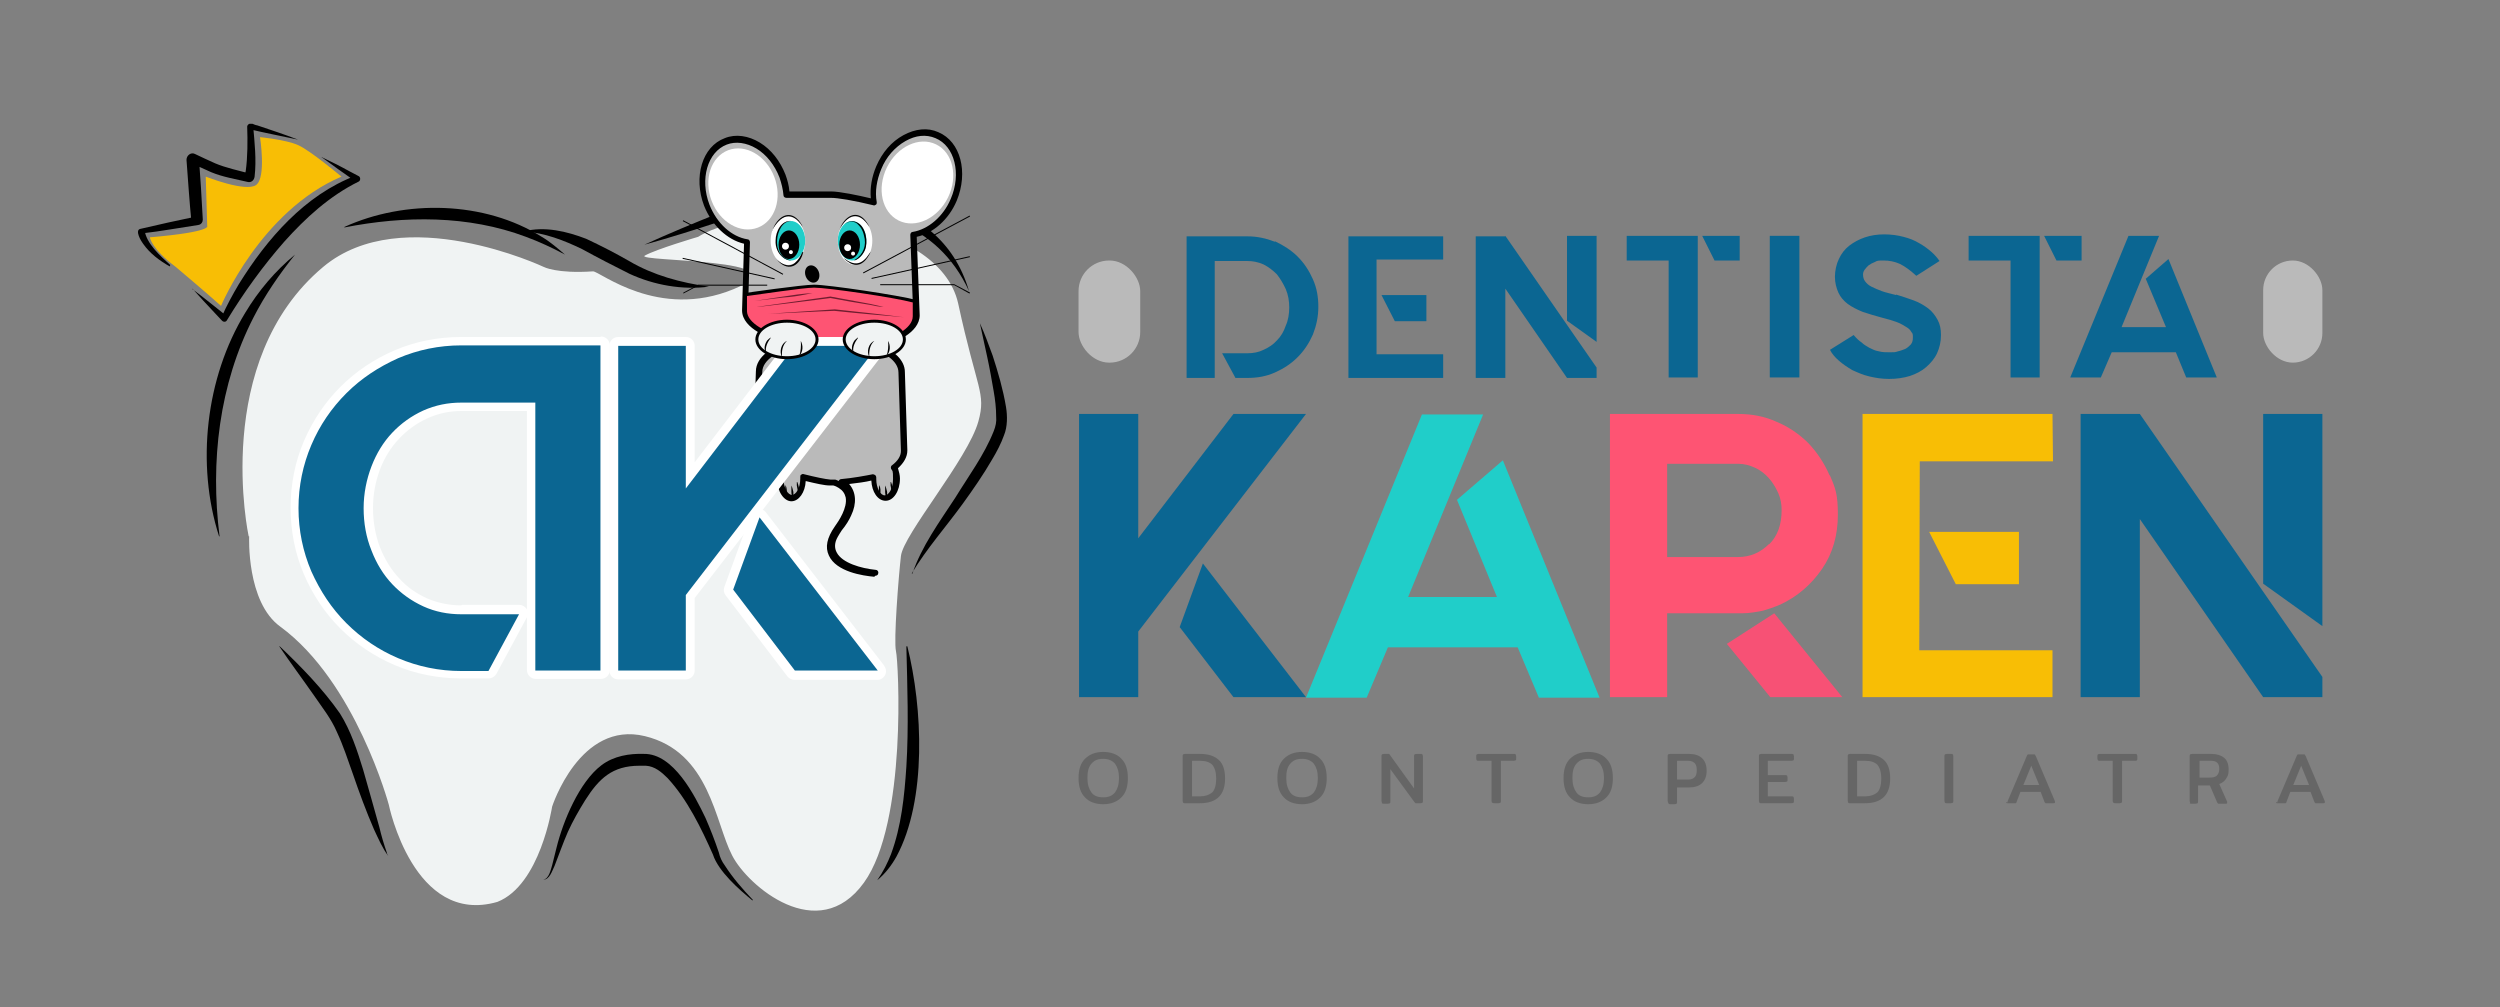 <?xml version="1.0" encoding="UTF-8"?>
<svg id="Capa_1" data-name="Capa 1" xmlns="http://www.w3.org/2000/svg" version="1.1" viewBox="0 0 506.7 204.1">
  <rect x="0" y="0" width="506.7" height="204.1" fill="#808080" stroke="none"/>
  <defs>
    <style>
      .cls-1 {
        fill: #fe5473;
      }

      .cls-1, .cls-2, .cls-3, .cls-4, .cls-5, .cls-6, .cls-7, .cls-8, .cls-9, .cls-10, .cls-11 {
        stroke-width: 0px;
      }

      .cls-2 {
        fill: #000;
      }

      .cls-3 {
        fill: #701d2f;
      }

      .cls-4 {
        fill: #bababa;
      }

      .cls-5 {
        fill: #0b6692;
      }

      .cls-6 {
        fill: #666;
      }

      .cls-7 {
        fill: #f8be05;
      }

      .cls-8 {
        fill: #20cec9;
      }

      .cls-9 {
        fill: #fff;
      }

      .cls-10 {
        fill: #f75175;
      }

      .cls-11 {
        fill: #f0f3f3;
      }
    </style>
  </defs>
  <g>
    <path class="cls-11" d="M50.4,108.7s-7.7-35.5,15.1-54.6c16.1-13.5,44.7,0,44.7,0,0,0,2.6,1.4,10,.9,1.4,0,13.2,9.9,28.5,3.6s-20.3-5.5-18-6.8,10.8-3.8,10.8-3.8c12.4-7.7,48.8-4,52.7,13.5,3.8,17.6,5.7,18.1,4.1,23.9-2.1,7.6-15.2,22.9-15.7,27.3-.5,4.4-1.5,17.2-1,19.3s2.3,34.7-6.5,46.9c-9.3,12.9-23.6.6-26.7-5.5-3.5-6.7-4.5-21-17.7-24.2-13.2-3.2-18.8,14.3-18.8,14.3,0,0-2.4,15.9-11.1,19.3-17,4.9-22-19.7-22-19.7,0,0-6.7-24.9-22-36.1-6.9-5-6.3-18.3-6.3-18.3Z"/>
    <g>
      <path class="cls-2" d="M44.4,108.7c-4.7-14.6-2.7-32.2,5.3-45.3,2.7-4.5,6.1-8.5,10.1-11.8-3.2,4-6.1,8.2-8.4,12.7-7,13.6-8.8,29.3-6.9,44.4h0Z"/>
      <path class="cls-2" d="M69.8,46c12.3-5.6,28.4-5.3,40,2,1.7,1,3.2,2.3,4.7,3.6-2.6-1.4-5.2-2.6-7.9-3.6-11.7-4.4-24.6-4.3-36.8-1.9h0Z"/>
      <path class="cls-2" d="M106.2,46.9c4.2-1.1,8.7,0,12.6,1.5,3,1.4,5.9,2.9,8.7,4.5,4.9,2.9,10.5,4.4,16.2,5.2-5.4.7-11.1-.3-16.1-2.6-3.2-1.6-6.5-3.3-9.6-5-3.7-1.8-7.6-3.3-11.8-3.6h0Z"/>
      <path class="cls-2" d="M196.4,59c-6.4-14-20.2-17.6-34.4-16.8-4.6.2-9.2.9-13.6,1.9-.6.2-1.5.5-2.2.7-5.1,1.7-10.5,3.4-15.6,4.8,4.8-2.2,10.1-4.4,15.1-6.4.7-.3,1.6-.7,2.2-.9,17.5-5.2,42.5-4,48.5,16.7h0Z"/>
      <path class="cls-2" d="M184.9,116.3c1.9-5.6,5.5-10.5,8.7-15.4,2.7-4.4,5.9-8.7,7.8-13.5.4-1,.6-1.9.5-3,0-1.7-.2-3.4-.5-5.1-.4-2.3-.8-4.6-1.3-6.9-.5-2.3-1-4.6-1.5-6.9,1,2.2,1.8,4.4,2.6,6.6,1.1,3.4,2.1,6.8,2.7,10.4.3,1.8.3,4-.4,5.7-.6,1.7-1.5,3.4-2.4,4.9-1.8,3.1-3.8,6-5.9,8.9-3.4,4.7-7.4,9.2-10.4,14.2h0Z"/>
      <path class="cls-2" d="M183.9,131c3.1,12.4,4,31.1-2.2,42.6-1,1.8-2.3,3.5-3.9,4.8,1.2-1.7,2.1-3.5,2.8-5.3,2.1-5.7,2.7-11.7,3.1-17.7.5-8.1.2-16.2,0-24.4h0Z"/>
      <path class="cls-2" d="M152.5,182.5c-2.7-2.2-6.9-5.9-8-9.3-2.3-5.2-5.2-11.2-9.2-15.5-1.2-1.2-2.6-2.4-4.4-2.5-.4,0-.9,0-1.3,0-5.5,0-8.2,2.6-11,7-1.3,2.1-2.5,4.2-3.5,6.4-1,2.3-1.8,4.6-2.7,6.9-.5,1-1,2.8-2.3,2.8,1.2-.2,1.5-2,1.8-2.9,0,0,.9-3.6.9-3.6,1.3-5.3,4.6-13.3,9.1-16.7,2.5-1.9,5.7-2.4,8.6-2.3,6-.1,10.3,8.4,12.5,13,1,2.3,1.9,4.6,2.7,7,.2.9.6,1.8,1.2,2.6,1.6,2.5,3.6,4.8,5.7,7h0Z"/>
      <path class="cls-2" d="M56.7,131c4.4,4.2,8.7,8.6,12.2,13.6,2.2,3.5,3.5,7.5,4.7,11.4,1,3.4,2.3,8.2,3.3,11.7.4,1.7.9,3.4,1.5,5.1,0,.2.2.5.3.7-1.2-1.6-2-3.5-2.9-5.4-1.6-3.7-3-7.5-4.3-11.3-1-2.8-1.9-5.6-3.2-8.4-1.2-2.8-3-5-4.7-7.5-2.3-3.3-4.7-6.5-7-9.9h0Z"/>
    </g>
    <g>
      <path class="cls-2" d="M39,58.6c2.3,1.7,4.7,3.7,7,5.5,0,0-1.1.2-1.1.2,1-2.3,2.2-4.5,3.5-6.7,5.7-9.2,13.4-18.1,23.7-22,0,0,0,1.2,0,1.2-2.3-1.6-4.7-3.3-7-5,1.9.9,3.9,1.9,5.7,2.9.6.3,1.3.7,1.9,1,.4.2.4.9,0,1.1-5.9,2.9-10.8,7.4-15.1,12.2-4.3,4.9-8.2,10.3-11.6,15.9-.2.4-.7.4-1,.1-.5-.5-1-1.1-1.5-1.6-1.5-1.6-3.1-3.3-4.5-4.9h0Z"/>
      <path class="cls-2" d="M34.4,54c-2.1-1.2-4-2.6-5.4-4.6-.4-.5-1.7-2.7-.6-3,1.7-.4,4-.9,5.7-1.3,1.9-.4,3.8-.8,5.6-1.2l-.9,1.1c-.4-4.1-.7-8.6-1-12.6,0-.9.9-1.6,1.7-1.2,1.3.6,2.7,1.3,4.1,1.9,2.1.9,4.9,1.5,7.1,2.1,0,0-1.1.4-1.1.4,0,0,0,0,0,0,0-.2.1-.6.2-.9.4-2.9.4-6.1.3-9,0-.4.4-.7.7-.6,0,0,.2,0,.2,0h.2c.2.1.7.3.9.3,2.7.9,5.7,1.9,8.3,2.9-2.8-.6-6.9-1.4-9.8-2.1,0,0,.7-.7.7-.7.3,3.4.7,6.9.3,10.3-.1.7-.6,1.2-1.3,1.1-2.5-.6-5.1-1-7.5-2-1.4-.6-2.8-1.3-4.2-1.9,0,0,1.7-1.2,1.7-1.2.3,4.1.6,8.6.8,12.7,0,.5-.3,1-.9,1.1-1.9.3-3.8.6-5.7.9-1.7.3-4,.6-5.7.8,0,0,.5-.7.5-.7.3,2.7,3.2,5.3,5.2,7.1h0Z"/>
    </g>
    <g>
      <g>
        <path class="cls-4" d="M189.9,27.5c-4.2-1.8-9.5,1.2-11.8,6.6-1,2.4-1.3,4.8-1,7-2.3-.6-6.8-1.6-8.8-1.6h-9c-.1-1.2-.4-2.5-.9-3.8-2.1-5.5-7.3-8.7-11.5-7.1-4.2,1.6-6,7.4-3.8,13,1.6,4.1,4.8,6.9,8.1,7.4l-.4,14c0,3.1,4.8,5,7,5.6.9.3,2.1.6,3.5.9-.8.2-1.5.4-2,.6-1.8.5-5.5,2.4-5.5,5.3l-.5,15.1c0,2.5,3,4.1,5,4.9-.2.5-.2,1.1-.2,1.7,0,2.1,1,3.9,2.3,3.9s2.3-1.7,2.3-3.9,0-.3,0-.4c2,.5,4.2,1,5.6,1.1.2,0,.5,0,.8,0,.4.1.9.3,1.3.6,3.3,2.1,1.1,6.2-.6,8.6-4.5,6.3,2.2,8.8,7.5,9.2-3.9-.4-10.8-2.4-8.1-7.6.3-.5.6-1,.9-1.4.7-.9,1.3-1.9,1.8-2.9,1.3-2.7.9-5.2-1.3-6.6,2.2-.2,4.9-.6,6.5-1,0,.1,0,.3,0,.4,0,2.1,1,3.9,2.3,3.9s2.3-1.7,2.3-3.9-.2-1.7-.5-2.3c1.2-.9,2.1-2,2.1-3.4l-.5-15.9c0-2.9-3.8-4.7-5.5-5.3-.2,0-.4-.1-.6-.2.8-.1,1.5-.3,2-.4,2.2-.5,7.1-2.5,7.1-5.6l-.6-16.4c3.3-.5,6.5-3.1,8.2-7.1,2.3-5.4.8-11.3-3.4-13.1Z"/>
        <path class="cls-2" d="M177.2,116.9s0,0,0,0c-2.3-.2-7.7-1-9.2-4.3-.8-1.7-.4-3.6,1.2-5.9.8-1.1,2.6-3.8,2.2-5.9-.2-.8-.6-1.4-1.4-1.9-.3-.2-.7-.4-1.1-.5-.3,0-.5,0-.7,0-1.1,0-2.8-.4-4.9-.9-.1,2.3-1.4,4.1-2.9,4.1s-2.9-2-2.9-4.5,0-.9.1-1.4c-2-.9-4.9-2.6-4.9-5.3l.5-15.1c0-3.1,3.6-5.1,5.9-5.8-.6-.2-1-.3-1.3-.4-1.2-.4-7.4-2.3-7.4-6.2l.4-13.5c-3.4-.8-6.5-3.7-8.1-7.7-2.2-5.8-.4-12,4.2-13.7,2.2-.9,4.8-.5,7.1.9,2.3,1.4,4.1,3.7,5.2,6.5.4,1.1.7,2.2.8,3.4h8.4c1.8,0,5.6.8,8.1,1.4-.2-2.1.2-4.4,1.1-6.5,1.2-2.8,3.1-5,5.5-6.3,2.4-1.3,4.9-1.6,7.1-.6h0c4.5,1.9,6.1,8.1,3.7,13.9-1.6,3.8-4.8,6.6-8.1,7.3l.6,15.9c0,3.6-5.3,5.7-7.5,6.2,2.1,1,4.5,2.8,4.5,5.3l.5,15.9c0,1.3-.7,2.5-1.9,3.6.2.7.4,1.4.4,2.1,0,2.5-1.3,4.5-2.9,4.5s-2.8-1.8-2.9-4.1c-1.2.3-2.8.5-4.5.7,1.4,1.6,1.6,3.9.4,6.4-.4.9-1,1.9-1.9,3-.3.5-.6.9-.8,1.3-.7,1.2-.7,2.3-.2,3.2,1.1,2.1,4.9,3.2,7.9,3.5.3,0,.6.3.5.7,0,.3-.3.5-.6.5ZM177,96.2c.1,0,.3,0,.4.1.1.1.2.3.2.5,0,.1,0,.2,0,.3,0,1.9.9,3.3,1.7,3.3s1.7-1.3,1.7-3.3-.1-1.5-.4-2.1c-.1-.3,0-.6.2-.7,1.2-.9,1.8-1.9,1.8-2.9l-.5-15.9c0-2.5-3.3-4.2-5.1-4.7-.2,0-.4-.1-.6-.2-.3,0-.4-.3-.4-.6,0-.3.2-.5.5-.6.8-.1,1.5-.3,2-.4,2.2-.5,6.6-2.4,6.6-5l-.6-16.4c0-.3.2-.6.5-.6,3.1-.5,6.2-3.1,7.7-6.7,2.2-5.1.8-10.7-3.1-12.3h0c-1.9-.8-4-.6-6.1.6-2.1,1.2-3.9,3.2-4.9,5.7-.9,2.2-1.3,4.5-.9,6.7,0,.2,0,.4-.2.5s-.3.2-.5.1c-4.1-1-7.2-1.5-8.6-1.5h-9c-.3,0-.6-.2-.6-.5-.1-1.2-.4-2.4-.8-3.6-1-2.6-2.7-4.7-4.7-5.9-2-1.2-4.2-1.5-6-.8-3.9,1.5-5.5,7-3.5,12.2,1.5,3.8,4.5,6.5,7.7,7,.3,0,.5.3.5.6l-.4,14c0,2.5,4.1,4.3,6.6,5,.6.2,1.9.5,3.4.9.3,0,.5.3.5.6s-.2.5-.5.6c-.7.2-1.4.4-2,.5-1.4.4-5.1,2.1-5.1,4.7l-.5,15.1c0,2.3,3.2,3.8,4.6,4.3.3.1.4.4.4.7-.1.5-.2,1-.2,1.5,0,1.9.9,3.3,1.7,3.3s1.7-1.3,1.7-3.3,0-.2,0-.3c0-.2,0-.4.2-.5s.3-.2.5-.1c2.4.6,4.3,1,5.4,1.1.2,0,.4,0,.7,0,0,0,.1,0,.2,0,.3,0,.5.2.8.3,0-.2.3-.4.5-.4,2.3-.2,5-.7,6.5-1,0,0,0,0,.1,0Z"/>
      </g>
      <ellipse class="cls-2" cx="159.5" cy="68.8" rx="6.1" ry="3.7"/>
      <ellipse class="cls-2" cx="177.2" cy="68.8" rx="6.1" ry="3.7"/>
      <g>
        <path class="cls-1" d="M168.8,70.6c-.2,0-.4,0-.6,0-2.3-.1-6.8-1.2-10.3-2.2-.7-.2-6.8-2-6.8-5.3v-3.4c1.8-.2,11.7-1.7,13.9-1.7s16.9,2.1,20.3,3v3c0,2.8-4.5,4.8-6.7,5.3-2.5.6-7.1,1.2-9.7,1.2Z"/>
        <path class="cls-2" d="M165,58.3c2.7,0,16.3,2,20,3v2.8c0,2.6-4.4,4.5-6.5,5-2.5.6-7,1.2-9.6,1.2s-.4,0-.6,0c-2.3-.1-6.8-1.2-10.3-2.2-2.4-.7-6.5-2.5-6.6-5v-3.1c2.3-.3,11.5-1.7,13.6-1.7M165,57.7c-2.4,0-14.1,1.7-14.1,1.7v3.6c0,3.1,4.7,5,6.9,5.6,2.6.7,7.7,2.1,10.4,2.2.2,0,.4,0,.6,0,2.8,0,7.4-.7,9.8-1.2,2.2-.5,7.1-2.5,7.1-5.6v-3.2c-3.2-.9-17.9-3.1-20.7-3.1h0Z"/>
      </g>
      <ellipse class="cls-2" cx="164.6" cy="55.4" rx="1.4" ry="1.8" transform="translate(-8.9 62.8) rotate(-21)"/>
      <ellipse class="cls-9" cx="159.7" cy="48.8" rx="3.5" ry="4.9"/>
      <ellipse class="cls-8" cx="160.3" cy="48.8" rx="2.9" ry="4"/>
      <ellipse class="cls-9" cx="173.3" cy="48.8" rx="3.5" ry="4.9"/>
      <ellipse class="cls-8" cx="172.7" cy="48.8" rx="2.9" ry="4"/>
      <path class="cls-9" d="M156.2,68.5c-.6.8-1.2,1.9-.9,3,0,0,0,0,0,0-.6-.7-.3-1.8.2-2.5.2-.2.4-.4.7-.6h0Z"/>
      <path class="cls-9" d="M158.5,72.4c-.6-1.1-.2-2.8,1-3.3,0,0,0,0,0,0-.9.8-1.1,2.1-1,3.2h0Z"/>
      <path class="cls-9" d="M162,72.1c.3-.9.4-2,.3-3,0,0,0,0,0,0,.5.9.5,2.2-.3,3,0,0,0,0,0,0h0Z"/>
      <path class="cls-9" d="M173.9,68.5c-.6.8-1.2,1.9-.9,3,0,0,0,0,0,0-.6-.7-.3-1.8.2-2.5.2-.2.4-.4.7-.6h0Z"/>
      <path class="cls-9" d="M176.2,72.4c-.6-1.1-.2-2.8,1-3.3,0,0,0,0,0,0-.9.8-1.1,2.1-1,3.2h0Z"/>
      <path class="cls-9" d="M179.7,72.1c.3-.9.4-2,.3-3,0,0,0,0,0,0,.5.9.5,2.2-.3,3,0,0,0,0,0,0h0Z"/>
      <path class="cls-2" d="M180.6,97.7c.3.8.5,1.6.3,2.5h0c-.2-.6-.3-1.2-.4-1.8,0-.2,0-.4,0-.7h0Z"/>
      <path class="cls-2" d="M179.7,101c-.2-.4-.3-.9-.3-1.3,0-.5,0-.9,0-1.3h0c.2.4.3.9.4,1.3,0,.5,0,.9,0,1.4h0Z"/>
      <path class="cls-2" d="M178.3,100.8c-.2-.8-.2-1.6-.1-2.5,0,0,0,0,0,0,.3.6.3,1.2.2,1.8,0,.2,0,.4-.1.6h0Z"/>
      <path class="cls-2" d="M161.6,97.7c.3.8.5,1.6.3,2.5,0,0,0,0,0,0-.2-.6-.3-1.2-.4-1.8,0-.2,0-.4,0-.7h0Z"/>
      <path class="cls-2" d="M160.7,101c-.2-.4-.3-.9-.3-1.3,0-.5,0-.9,0-1.3,0,0,0,0,0,0,.2.4.3.9.4,1.3,0,.5,0,.9,0,1.4h0Z"/>
      <path class="cls-2" d="M159.3,100.8c-.2-.8-.2-1.6-.1-2.5h0c.3.6.3,1.2.2,1.8,0,.2,0,.4-.1.6h0Z"/>
      <path class="cls-3" d="M152.9,61c1.5-.2,4.4-.7,5.9-.9,1.9-.3,3.9-.6,5.9-.7,0,0,0,0,0,0-.4.1-1,.2-1.5.3-1.5.3-2.9.5-4.4.6-1.5.2-4.4.5-5.9.7,0,0,0,0,0,0h0Z"/>
      <path class="cls-3" d="M153.4,62.2s14.8-2.1,14.9-2.1c2.6.5,5.5,1,8.1,1.5.9.2,1.8.4,2.7.6h0c-.9,0-1.8-.2-2.7-.4-2.6-.4-5.5-.9-8.1-1.4.2,0-14.9,1.9-14.8,1.8h0Z"/>
      <path class="cls-3" d="M155.7,63.6c3.4-.2,10.1-.7,13.5-.9,4.7.5,9.4,1,14,1.6,0,0,0,0,0,0-4.7-.4-9.4-.8-14.1-1.3-3.2.1-10.3.5-13.5.6h0Z"/>
      <g>
        <rect class="cls-2" x="173.5" y="49.6" width="24.5" height=".2" transform="translate(-1.5 93.2) rotate(-28.1)"/>
        <rect class="cls-2" x="176.4" y="54.1" width="20.4" height=".2" transform="translate(-7.3 41.7) rotate(-12.5)"/>
        <polygon class="cls-2" points="196.5 59.5 193.4 57.8 178.4 57.8 178.4 57.6 193.4 57.6 196.6 59.3 196.5 59.5"/>
      </g>
      <g>
        <rect class="cls-2" x="148.5" y="38.7" width=".2" height="23" transform="translate(34.1 157.4) rotate(-61.8)"/>
        <rect class="cls-2" x="147.7" y="44.9" width=".2" height="19.1" transform="translate(62.3 186.8) rotate(-77.4)"/>
        <polygon class="cls-2" points="138.5 59.5 138.5 59.3 141.5 57.7 155.5 57.7 155.5 57.9 141.5 57.9 138.5 59.5"/>
      </g>
    </g>
    <g>
      <path class="cls-5" d="M108.5,136.8c-.5,0-.9-.4-.9-.9v-53.5h-14.2c-2.6,0-5,.5-7.3,1.6-2.3,1-4.3,2.5-6,4.3-1.7,1.8-3.1,4-4.1,6.5-1,2.5-1.5,5.3-1.5,8.1s.5,5.7,1.5,8.2c1,2.5,2.4,4.7,4.1,6.5,1.7,1.8,3.7,3.2,6,4.3,2.3,1,4.7,1.5,7.3,1.5h11.7c.3,0,.6.2.8.4.2.3.2.6,0,.9l-6.2,11.5c-.2.3-.5.5-.8.5h-5.5c-4.6,0-9-.9-13.1-2.7-4.1-1.8-7.7-4.2-10.8-7.2-3-3-5.5-6.7-7.2-10.8-1.8-4.1-2.7-8.5-2.7-13.1s.9-9,2.7-13.1c1.8-4.1,4.2-7.7,7.2-10.8,3-3,6.7-5.5,10.8-7.2,4.1-1.8,8.5-2.7,13.1-2.7h28.2c.5,0,.9.4.9.9v65.8c0,.5-.4.9-.9.9h-13.2Z"/>
      <path class="cls-9" d="M121.7,70.1v65.8h-13.2v-54.3h-15c-2.7,0-5.2.5-7.7,1.6-2.4,1.1-4.5,2.6-6.3,4.5-1.8,1.9-3.2,4.2-4.2,6.8-1,2.6-1.6,5.5-1.6,8.5s.5,5.9,1.6,8.6c1,2.6,2.4,4.9,4.2,6.8,1.8,1.9,3.9,3.4,6.3,4.5,2.4,1.1,5,1.6,7.7,1.6h11.7l-6.2,11.5h-5.5c-4.5,0-8.8-.9-12.8-2.6-4-1.7-7.5-4.1-10.5-7.1-3-3-5.3-6.5-7.1-10.5-1.7-4-2.6-8.3-2.6-12.8s.9-8.8,2.6-12.8c1.7-4,4.1-7.5,7.1-10.5,3-3,6.5-5.3,10.5-7.1,4-1.7,8.3-2.6,12.8-2.6h28.2M121.7,68.3h-28.2c-4.7,0-9.3.9-13.5,2.7-4.2,1.8-7.9,4.3-11,7.4-3.1,3.1-5.6,6.8-7.4,11-1.8,4.2-2.7,8.8-2.7,13.5s.9,9.3,2.7,13.5c1.8,4.2,4.3,7.9,7.4,11,3.1,3.1,6.8,5.6,11,7.4,4.2,1.8,8.8,2.7,13.5,2.7h5.5c.7,0,1.3-.4,1.6-.9l6.2-11.5s0,0,0,0v10.7c0,1,.8,1.8,1.8,1.8h13.2c1,0,1.8-.8,1.8-1.8v-65.8c0-1-.8-1.8-1.8-1.8h0ZM93.5,122.7c-2.4,0-4.8-.5-6.9-1.4-2.2-1-4.1-2.3-5.7-4.1-1.6-1.7-2.9-3.8-3.9-6.3-.9-2.4-1.4-5.1-1.4-7.9s.5-5.4,1.4-7.8c.9-2.4,2.2-4.5,3.9-6.3,1.6-1.7,3.5-3.1,5.7-4.1,2.2-1,4.5-1.5,6.9-1.5h13.3v40.3s0,0,0-.1c-.3-.5-.9-.9-1.5-.9h-11.7Z"/>
    </g>
    <g>
      <g>
        <path class="cls-5" d="M125.2,136.8c-.5,0-.9-.4-.9-.9v-65.8c0-.5.4-.9.9-.9h13.7c.5,0,.9.4.9.9v26.2l20.5-26.8c.2-.2.4-.3.7-.3h16.8c.3,0,.7.2.8.5.1.3.1.7,0,.9l-38.7,50.2v15c0,.5-.4.9-.9.9h-13.7Z"/>
        <path class="cls-9" d="M177.9,70.1l-38.9,50.5v15.3h-13.7v-65.8h13.7v28.9l22.1-28.9h16.8M177.9,68.3h-16.8c-.6,0-1.1.3-1.4.7l-18.9,24.7v-23.6c0-1-.8-1.8-1.8-1.8h-13.7c-1,0-1.8.8-1.8,1.8v65.8c0,1,.8,1.8,1.8,1.8h13.7c1,0,1.8-.8,1.8-1.8v-14.7l38.6-50c.4-.5.5-1.3.2-1.9s-.9-1-1.6-1h0Z"/>
      </g>
      <g>
        <path class="cls-5" d="M161,136.8c-.3,0-.5-.1-.7-.4l-12.5-16.4c-.2-.2-.2-.6-.1-.8l5.4-14.8c.1-.3.4-.5.7-.6,0,0,0,0,.1,0,.3,0,.5.1.7.3l24,31.1c.2.3.2.6,0,.9-.1.3-.5.5-.8.5h-16.8Z"/>
        <path class="cls-9" d="M153.9,104.8l24,31.1h-16.8l-12.5-16.4,5.4-14.8M153.9,103c0,0-.2,0-.3,0-.6,0-1.2.5-1.4,1.2l-5.4,14.8c-.2.6-.1,1.2.3,1.7l12.5,16.4c.3.4.9.7,1.4.7h16.8c.7,0,1.3-.4,1.6-1s.2-1.3-.2-1.9l-24-31.1c-.3-.4-.9-.7-1.4-.7h0Z"/>
      </g>
    </g>
    <g>
      <g>
        <ellipse class="cls-11" cx="159.5" cy="68.8" rx="6.1" ry="3.7"/>
        <path class="cls-2" d="M159.5,72.8c-3.5,0-6.4-1.8-6.4-4s2.9-4,6.4-4,6.4,1.8,6.4,4-2.9,4-6.4,4ZM159.5,65.4c-3.2,0-5.8,1.5-5.8,3.4s2.6,3.4,5.8,3.4,5.8-1.5,5.8-3.4-2.6-3.4-5.8-3.4Z"/>
      </g>
      <path class="cls-2" d="M156.2,68.5c-.6.8-1.2,1.9-.9,3,0,0,0,0,0,0-.6-.7-.3-1.8.2-2.5.2-.2.4-.4.7-.6h0Z"/>
      <path class="cls-2" d="M158.5,72.4c-.6-1.1-.2-2.8,1-3.3,0,0,0,0,0,0-.9.8-1.1,2.1-1,3.2h0Z"/>
      <path class="cls-2" d="M162,72.1c.3-.9.4-2,.3-3,0,0,0,0,0,0,.5.9.5,2.2-.3,3,0,0,0,0,0,0h0Z"/>
    </g>
    <g>
      <g>
        <ellipse class="cls-11" cx="177.2" cy="68.8" rx="6.1" ry="3.7"/>
        <path class="cls-2" d="M177.2,72.8c-3.5,0-6.4-1.8-6.4-4s2.9-4,6.4-4,6.4,1.8,6.4,4-2.9,4-6.4,4ZM177.2,65.4c-3.2,0-5.8,1.5-5.8,3.4s2.6,3.4,5.8,3.4,5.8-1.5,5.8-3.4-2.6-3.4-5.8-3.4Z"/>
      </g>
      <path class="cls-2" d="M173.9,68.5c-.6.8-1.2,1.9-.9,3,0,0,0,0,0,0-.6-.7-.3-1.8.2-2.5.2-.2.4-.4.7-.6h0Z"/>
      <path class="cls-2" d="M176.2,72.4c-.6-1.1-.2-2.8,1-3.3,0,0,0,0,0,0-.9.8-1.1,2.1-1,3.2h0Z"/>
      <path class="cls-2" d="M179.7,72.1c.3-.9.4-2,.3-3,0,0,0,0,0,0,.5.9.5,2.2-.3,3,0,0,0,0,0,0h0Z"/>
    </g>
    <ellipse class="cls-9" cx="150.6" cy="38.2" rx="6.8" ry="8.4" transform="translate(-3.7 56.6) rotate(-21)"/>
    <ellipse class="cls-9" cx="186" cy="37.1" rx="8.6" ry="6.9" transform="translate(70.8 187.7) rotate(-63.9)"/>
    <path class="cls-7" d="M30.4,48.2s.4,2.3,5.1,5.8c0,0,6.3,5.3,9.3,8,0,0,8-19.2,24.4-26.2,0,0-6.3-5.3-8.8-6.4s-7.7-1.6-7.7-1.6c0,0,1.3,8.2-.8,9.7s-10.2-1.7-10.2-1.7l.3,10s1.1,1.2-11.6,2.3Z"/>
    <ellipse class="cls-2" cx="159.9" cy="49.6" rx="2.1" ry="2.9"/>
    <ellipse class="cls-2" cx="172.2" cy="49.6" rx="2.1" ry="2.9"/>
    <circle class="cls-9" cx="159.2" cy="49.9" r=".7"/>
    <circle class="cls-9" cx="160.3" cy="51.1" r=".4"/>
    <circle class="cls-9" cx="171.8" cy="50.2" r=".7"/>
    <circle class="cls-9" cx="172.9" cy="51.4" r=".4"/>
    <path class="cls-2" d="M156.5,46.8c.9-2.8,3.6-4.7,5.7-1.7.2.3.4.6.5.9h0c-2.2-3.5-4.5-2.4-6.2.7h0Z"/>
    <path class="cls-2" d="M162.8,51.1c-.6,2.6-2.8,4.1-5,1.9-.2-.2-.4-.5-.6-.7h0c.9,1.1,2.6,2.1,3.9,1,.7-.6,1.2-1.4,1.5-2.2,0,0,0,0,0,0h0Z"/>
    <path class="cls-2" d="M170.1,46.7c.9-2.8,3.6-4.6,5.6-1.6.2.3.4.6.5.9h0c-2.2-3.5-4.4-2.5-6.1.6h0Z"/>
    <path class="cls-2" d="M171,52.3c2.2,1.7,3.7,1.4,5.2-.9,0-.1.2-.2.3-.4h0c-.7,1.6-2.1,3.4-4.1,2.4-.5-.3-1-.6-1.4-1.1h0Z"/>
    <path class="cls-2" d="M173.2,52.7c1.8-1.1,2.5-3,1.9-5-.1-.5-.3-1-.6-1.5-.2-.3-.5-.6-.8-.9-.8-.6-1.9-.4-2.6.2,0,0,0,0,0,0,.7-.7,1.9-.9,2.8-.3,1.6.9,2.1,3.9,1.4,5.5-.4.9-1.2,1.8-2.1,2.1h0Z"/>
    <path class="cls-2" d="M160.7,44.8c-2.1-.2-3.1,2.1-3.2,3.9-.1,1.4.4,2.9,1.6,3.6.4.2.9.5,1.3.4-.4.2-1-.1-1.4-.3-1.3-.8-1.9-2.3-1.8-3.7,0-1.8,1.2-4.2,3.3-3.9h0Z"/>
  </g>
  <g>
    <g>
      <polygon class="cls-10" points="373.4 141.3 358.8 141.3 350 130.5 359.6 124.3 373.4 141.3"/>
      <path class="cls-5" d="M258.4,48.9c1.7.8,3.3,1.8,4.6,3.1,1.3,1.3,2.3,2.8,3.1,4.6.8,1.8,1.1,3.6,1.1,5.6s-.4,3.8-1.1,5.6c-.8,1.8-1.8,3.3-3.1,4.6-1.3,1.3-2.8,2.3-4.6,3.1-1.8.8-3.6,1.1-5.6,1.1h-2.4l-2.7-5h5.1c1.2,0,2.3-.2,3.3-.7,1.1-.5,2-1.1,2.7-1.9.8-.8,1.4-1.8,1.8-3,.5-1.1.7-2.4.7-3.7s-.2-2.5-.7-3.7c-.5-1.1-1.1-2.1-1.8-3-.8-.8-1.7-1.5-2.7-2-1.1-.5-2.2-.7-3.3-.7h-6.6v23.7h-5.7v-28.7h12.3c2,0,3.8.4,5.6,1.1Z"/>
      <path class="cls-5" d="M292.5,47.8v4.8s-13.5,0-13.5,0v19.2s13.5,0,13.5,0v4.8h-19.2v-28.7h19.2ZM289.1,65.1h-6.4l-2.7-5.3h9.1v5.3Z"/>
      <path class="cls-5" d="M305.1,47.8l18.5,26.7v2.1h-6l-12.5-18.1v18.1h-6v-28.7h6ZM317.6,47.8h6v21.5l-6-4.3v-17.2Z"/>
      <path class="cls-5" d="M344.1,47.8v28.7h-5.9v-23.7h-8.5v-5h14.4ZM345,47.8h7.6v5h-5.1l-2.5-5Z"/>
      <path class="cls-5" d="M364.7,47.8v28.7h-6v-28.7h6Z"/>
      <path class="cls-5" d="M384.3,59.7c1.3.4,2.5.8,3.6,1.2,1.1.4,2.1,1,2.9,1.6.8.6,1.4,1.4,1.9,2.3.5.9.7,1.9.7,3.1h0c0,1.4-.3,2.6-.8,3.7-.5,1.1-1.3,2-2.2,2.8s-2.1,1.4-3.3,1.8c-1.3.4-2.7.6-4.2.6s-2.7-.2-4-.5c-1.3-.3-2.4-.8-3.5-1.3-1-.6-1.9-1.2-2.7-1.9-.8-.7-1.4-1.4-1.8-2.2l4.8-3c.5.6,1,1.1,1.6,1.5.5.5,1.1.8,1.6,1.1.6.3,1.2.6,1.9.7.7.2,1.4.2,2.3.2s1,0,1.6-.2c.5-.1,1-.3,1.5-.5.4-.2.8-.6,1.1-.9.3-.4.4-.8.4-1.4s0-.8-.3-1.1c-.2-.4-.5-.7-1-1-.5-.3-1.1-.7-1.9-1-.8-.3-1.8-.6-3-.9-1.5-.4-2.8-.8-4-1.2-1.2-.5-2.2-1-3-1.6s-1.5-1.4-1.9-2.3c-.4-.9-.7-2-.7-3.2s.3-2.6.8-3.6c.5-1.1,1.2-2,2.1-2.7s2-1.3,3.2-1.7c1.2-.4,2.5-.6,3.9-.6s2.8.2,3.9.5c1.2.3,2.2.7,3.2,1.3.9.5,1.7,1.1,2.4,1.7.7.6,1.3,1.3,1.7,1.9l-4.7,3c-1.2-1.1-2.3-1.9-3.3-2.4-1.1-.5-2.2-.7-3.3-.7s-1.3,0-1.8.3c-.5.2-.9.4-1.3.7-.3.3-.6.6-.8.9-.2.3-.3.6-.3.9,0,.5.1,1,.4,1.4.3.4.7.8,1.3,1.1.6.3,1.3.6,2.1.9.8.3,1.8.5,2.9.8Z"/>
      <path class="cls-5" d="M413.4,47.8v28.7h-5.9v-23.7h-8.5v-5h14.4ZM414.3,47.8h7.6v5h-5.1l-2.5-5Z"/>
      <path class="cls-5" d="M441.1,71.4h-13.1l-2.2,5.1h-6.2l11.8-28.7h6.2l-7.6,18.5h9l-4.1-9.8,4.6-4,9.8,24h-6.2l-2.1-5.1Z"/>
      <polygon class="cls-5" points="264.7 83.9 230.7 128 230.7 141.3 218.7 141.3 218.7 83.9 230.7 83.9 230.7 109.1 250 83.9 264.7 83.9"/>
      <polygon class="cls-5" points="239.1 127.1 243.8 114.2 264.7 141.3 250 141.3 239.1 127.1"/>
      <path class="cls-8" d="M307.6,131.2h-26.3l-4.3,10.2h-12.3l23.5-57.4h12.4l-15.2,37h18l-8.1-19.7,9.3-8,19.6,48.1h-12.3l-4.3-10.2Z"/>
      <path class="cls-1" d="M370.8,96.3c-1.1-2.5-2.5-4.6-4.3-6.5-1.8-1.8-4-3.3-6.4-4.3-2.4-1.1-5-1.6-7.8-1.6h-26v57.4h11.6v-17c3.8,0,6.9,0,9.2,0,2.4,0,4.4,0,6,0,1.6,0,3-.3,4.1-.5,1.1-.3,2.3-.7,3.7-1.3,3.4-1.6,6.2-4,8.4-7.2,2.2-3.2,3.2-6.9,3.2-11s-.5-5.4-1.6-7.9ZM358.5,110.3c-1.7,1.7-3.8,2.6-6.2,2.6h-14.4v-.2h0v-18.7h14.4c1.2,0,2.3.3,3.4.8,1.1.5,2,1.2,2.8,2.1.8.9,1.4,1.9,1.9,3,.5,1.1.7,2.3.7,3.5,0,2.9-.8,5.2-2.5,6.9Z"/>
      <polygon class="cls-7" points="416 83.9 416.1 93.5 389.1 93.5 389 131.8 416 131.8 416 141.3 377.5 141.3 377.5 83.9 416 83.9"/>
      <polygon class="cls-7" points="409.2 118.4 396.4 118.4 391 107.8 409.2 107.8 409.2 118.4"/>
      <polygon class="cls-5" points="433.7 83.9 470.7 137.2 470.7 141.3 458.7 141.3 433.7 105.2 433.7 141.3 421.7 141.3 421.7 83.9 433.7 83.9"/>
      <polygon class="cls-5" points="458.7 83.9 470.7 83.9 470.7 126.9 458.7 118.3 458.7 83.9"/>
    </g>
    <rect class="cls-4" x="218.6" y="52.8" width="12.5" height="20.7" rx="6.2" ry="6.2"/>
    <rect class="cls-4" x="458.7" y="52.8" width="12" height="20.7" rx="6" ry="6"/>
    <g>
      <path class="cls-6" d="M219.9,161.6c-.9-.9-1.3-2.2-1.3-3.9s.4-3,1.3-3.9,2.1-1.4,3.7-1.4,2.9.5,3.7,1.4c.9.9,1.3,2.2,1.3,3.9s-.4,3-1.3,3.9c-.9.9-2.1,1.4-3.7,1.4s-2.9-.5-3.7-1.4ZM226,160.6c.5-.7.8-1.6.8-2.9s-.3-2.2-.8-2.9c-.5-.6-1.3-1-2.4-1s-1.8.3-2.4,1-.8,1.6-.8,2.9.3,2.2.8,2.9,1.3,1,2.4,1,1.8-.3,2.4-1Z"/>
      <path class="cls-6" d="M239.8,162.7c0,0-.1-.2-.1-.4v-9c0-.2,0-.3.1-.4,0,0,.2-.1.4-.1h3c1.7,0,2.9.4,3.8,1.2s1.3,2.1,1.3,3.8c0,3.3-1.7,5-5.1,5h-3c-.2,0-.3,0-.4-.1ZM243.3,161.4c1,0,1.8-.3,2.4-.8.5-.5.8-1.5.8-2.8s-.3-2.2-.8-2.8c-.5-.5-1.3-.8-2.4-.8h-1.7v7.2h1.7Z"/>
      <path class="cls-6" d="M260.2,161.6c-.9-.9-1.3-2.2-1.3-3.9s.4-3,1.3-3.9,2.1-1.4,3.7-1.4,2.9.5,3.7,1.4c.9.9,1.3,2.2,1.3,3.9s-.4,3-1.3,3.9c-.9.9-2.1,1.4-3.7,1.4s-2.9-.5-3.7-1.4ZM266.3,160.6c.5-.7.8-1.6.8-2.9s-.3-2.2-.8-2.9c-.5-.6-1.3-1-2.4-1s-1.8.3-2.4,1-.8,1.6-.8,2.9.3,2.2.8,2.9,1.3,1,2.4,1,1.8-.3,2.4-1Z"/>
      <path class="cls-6" d="M280.1,162.7c0,0-.1-.2-.1-.4v-9c0-.2,0-.3.1-.4,0,0,.2-.1.4-.1h.7c.1,0,.2,0,.3,0,0,0,.2.1.2.2l4.9,6.8v-6.5c0-.2,0-.3.1-.4,0,0,.2-.1.4-.1h.8c.2,0,.3,0,.4.1,0,0,.1.2.1.4v9c0,.2,0,.3-.1.4,0,0-.2.1-.4.1h-.7c-.1,0-.2,0-.3,0,0,0-.1-.1-.2-.2l-4.9-6.7v6.5c0,.2,0,.3-.1.4,0,0-.2.1-.4.1h-.8c-.2,0-.3,0-.4-.1Z"/>
      <path class="cls-6" d="M302.4,162.7c0,0-.1-.2-.1-.4v-8.1h-2.6c-.2,0-.3,0-.4-.1,0,0-.1-.2-.1-.4v-.4c0-.2,0-.3.1-.4,0,0,.2-.1.4-.1h7.1c.2,0,.3,0,.4.1,0,0,.1.2.1.4v.4c0,.2,0,.3-.1.4,0,0-.2.1-.4.1h-2.6v8.1c0,.2,0,.3-.1.4,0,0-.2.1-.4.1h-.8c-.2,0-.3,0-.4-.1Z"/>
      <path class="cls-6" d="M318.2,161.6c-.9-.9-1.3-2.2-1.3-3.9s.4-3,1.3-3.9,2.1-1.4,3.7-1.4,2.9.5,3.7,1.4c.9.9,1.3,2.2,1.3,3.9s-.4,3-1.3,3.9c-.9.9-2.1,1.4-3.7,1.4s-2.9-.5-3.7-1.4ZM324.3,160.6c.5-.7.8-1.6.8-2.9s-.3-2.2-.8-2.9c-.5-.6-1.3-1-2.4-1s-1.8.3-2.4,1-.8,1.6-.8,2.9.3,2.2.8,2.9,1.3,1,2.4,1,1.8-.3,2.4-1Z"/>
      <path class="cls-6" d="M338.1,162.7c0,0-.1-.2-.1-.4v-9c0-.2,0-.3.1-.4,0,0,.2-.1.4-.1h3.8c1.2,0,2.1.3,2.7.9.6.6.9,1.4.9,2.5s-.3,1.9-.9,2.5c-.6.6-1.5.9-2.7.9h-2.4v2.9c0,.2,0,.3-.1.4,0,0-.2.1-.4.1h-.8c-.2,0-.3,0-.4-.1ZM342.2,158c.6,0,1-.2,1.3-.5.3-.3.4-.8.4-1.4s-.1-1.1-.4-1.4c-.3-.3-.7-.5-1.3-.5h-2.3v3.8h2.3Z"/>
      <path class="cls-6" d="M356.6,162.7c0,0-.1-.2-.1-.4v-9c0-.2,0-.3.1-.4,0,0,.2-.1.4-.1h6.1c.2,0,.3,0,.4.1,0,0,.1.2.1.4v.4c0,.2,0,.3-.1.4,0,0-.2.1-.4.1h-4.8v2.9h3.5c.2,0,.3,0,.4.1,0,0,.1.2.1.4v.4c0,.2,0,.3-.1.4,0,0-.2.1-.4.1h-3.5v2.9h4.8c.2,0,.3,0,.4.1,0,0,.1.2.1.4v.4c0,.2,0,.3-.1.4,0,0-.2.1-.4.1h-6.1c-.2,0-.3,0-.4-.1Z"/>
      <path class="cls-6" d="M374.6,162.7c0,0-.1-.2-.1-.4v-9c0-.2,0-.3.1-.4,0,0,.2-.1.4-.1h3c1.7,0,2.9.4,3.8,1.2.9.8,1.3,2.1,1.3,3.8,0,3.3-1.7,5-5.1,5h-3c-.2,0-.3,0-.4-.1ZM378.1,161.4c1,0,1.8-.3,2.4-.8.5-.5.8-1.5.8-2.8s-.3-2.2-.8-2.8c-.5-.5-1.3-.8-2.4-.8h-1.7v7.2h1.7Z"/>
      <path class="cls-6" d="M394.2,162.7c0,0-.1-.2-.1-.4v-9c0-.2,0-.3.1-.4,0,0,.2-.1.4-.1h.8c.2,0,.3,0,.4.1,0,0,.1.2.1.4v9c0,.2,0,.3-.1.4,0,0-.2.1-.4.1h-.8c-.2,0-.3,0-.4-.1Z"/>
      <path class="cls-6" d="M406.9,162.6c0,0,0-.1,0-.2l3.9-9.2c0-.1.1-.2.2-.3,0,0,.2,0,.3,0h.8c.1,0,.2,0,.3,0,0,0,.1.2.2.3l3.9,9.2c0,0,0,.1,0,.2,0,.1,0,.2-.3.2h-1.3c-.1,0-.2,0-.3,0,0,0-.1-.1-.2-.2l-.8-2.1h-4.1l-.8,2.1c0,.1-.1.2-.2.2,0,0-.1,0-.3,0h-1.3c-.2,0-.3,0-.3-.2ZM413.3,159.1l-1.6-3.9-1.6,3.9h3.1Z"/>
      <path class="cls-6" d="M428.3,162.7c0,0-.1-.2-.1-.4v-8.1h-2.6c-.2,0-.3,0-.4-.1,0,0-.1-.2-.1-.4v-.4c0-.2,0-.3.1-.4,0,0,.2-.1.4-.1h7.1c.2,0,.3,0,.4.1,0,0,.1.2.1.4v.4c0,.2,0,.3-.1.4s-.2.1-.4.1h-2.6v8.1c0,.2,0,.3-.1.4,0,0-.2.1-.4.1h-.8c-.2,0-.3,0-.4-.1Z"/>
      <path class="cls-6" d="M443.9,162.7c0,0-.1-.2-.1-.4v-9c0-.2,0-.3.1-.4,0,0,.2-.1.4-.1h3.9c1.1,0,2,.3,2.6.8s.9,1.3.9,2.4-.2,1.3-.5,1.8-.8.9-1.4,1.1l1.6,3.6c0,0,0,.1,0,.2,0,.1,0,.2-.3.2h-1.2c-.1,0-.2,0-.3,0,0,0-.1-.1-.2-.2l-1.5-3.5h-2.4v3.2c0,.2,0,.3-.1.4,0,0-.2.1-.4.1h-.8c-.2,0-.3,0-.4-.1ZM447.8,157.6c.7,0,1.2-.1,1.5-.4s.5-.7.5-1.3-.1-1-.4-1.3-.7-.4-1.3-.4h-2.3v3.4h2.1Z"/>
      <path class="cls-6" d="M461.6,162.6c0,0,0-.1,0-.2l3.9-9.2c0-.1.1-.2.2-.3,0,0,.2,0,.3,0h.8c.1,0,.2,0,.3,0,0,0,.1.2.2.3l3.9,9.2c0,0,0,.1,0,.2,0,.1,0,.2-.3.2h-1.3c-.1,0-.2,0-.3,0,0,0-.1-.1-.2-.2l-.8-2.1h-4.1l-.8,2.1c0,.1-.1.2-.2.2,0,0-.1,0-.3,0h-1.3c-.2,0-.3,0-.3-.2ZM468,159.1l-1.6-3.9-1.6,3.9h3.1Z"/>
    </g>
  </g>
</svg>